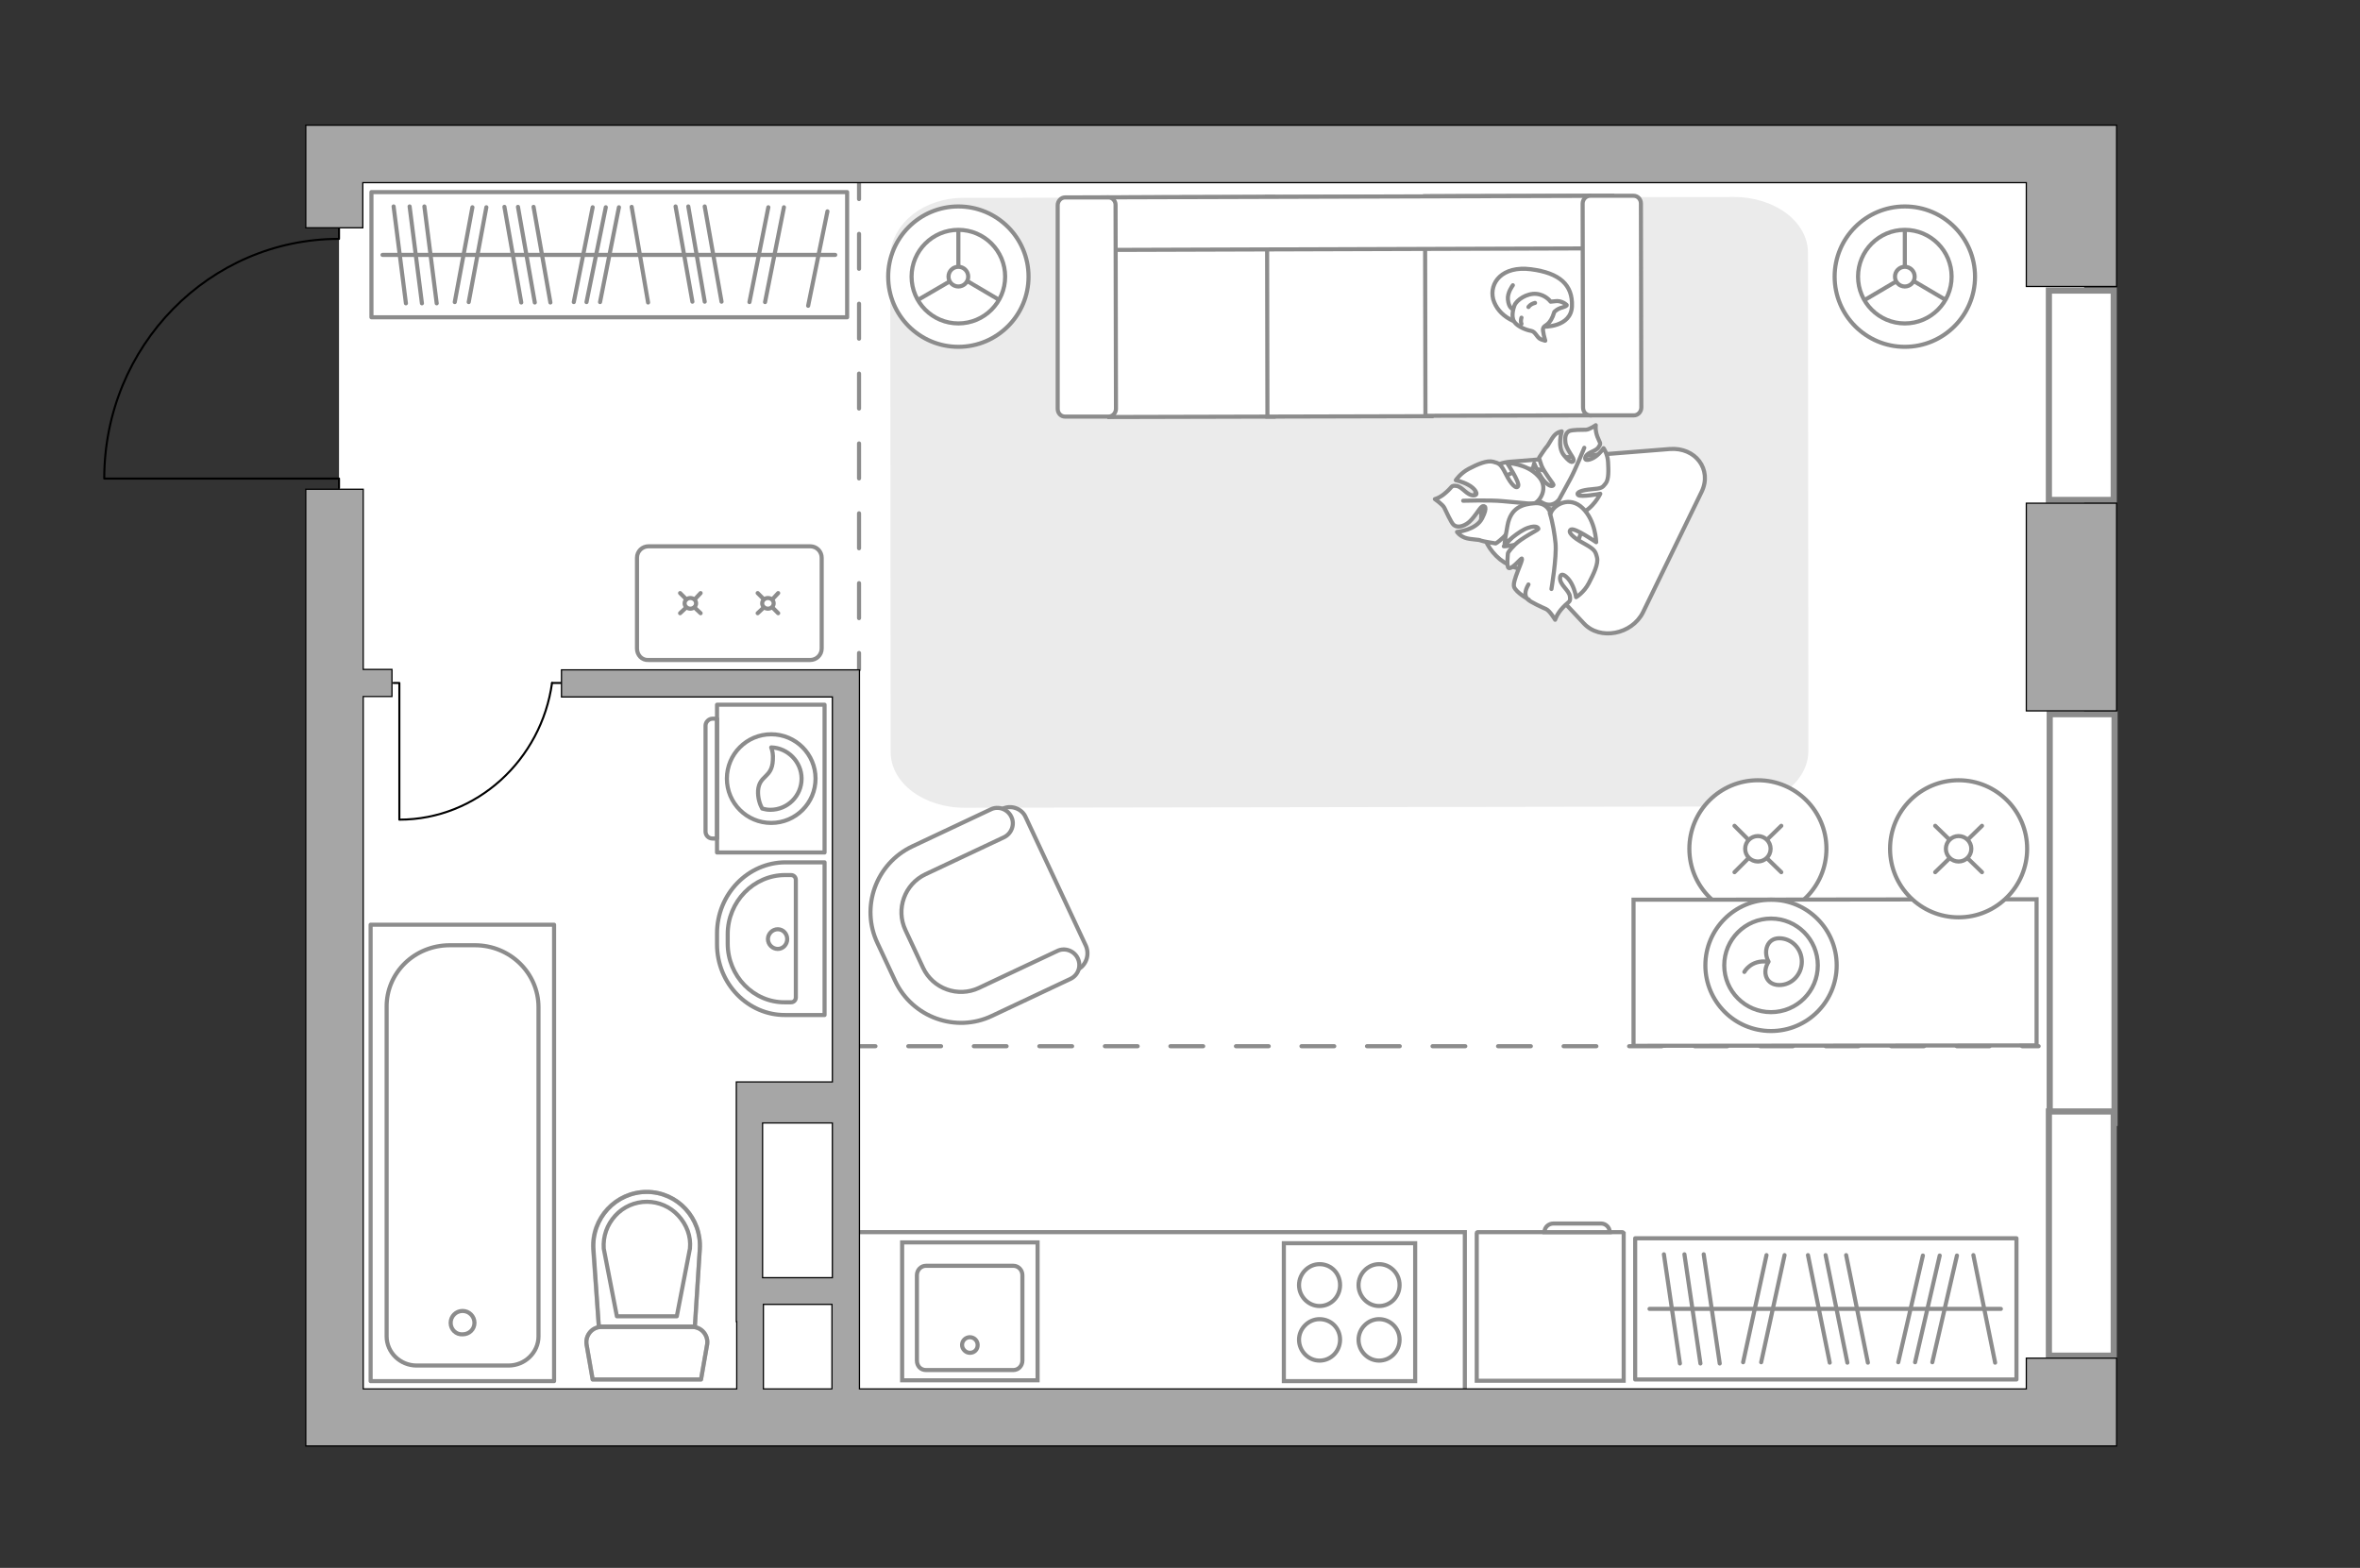 <?xml version="1.0" encoding="utf-8"?>
<!-- Generator: Adobe Illustrator 28.0.0, SVG Export Plug-In . SVG Version: 6.00 Build 0)  -->
<svg version="1.1" xmlns="http://www.w3.org/2000/svg" xmlns:xlink="http://www.w3.org/1999/xlink" x="0px" y="0px"
	 viewBox="0 0 575 382" style="enable-background:new 0 0 575 382;" xml:space="preserve">
<rect x="0" y="0" width="575" height="382" fill="#333333" stroke="none"/>
<style type="text/css">
	.st0{fill:#FFFFFF;}
	.st1{fill:#EBEBEB;}
	.st2{fill:#FFFFFF;stroke:#8C8C8C;stroke-miterlimit:10;}
	.st3{fill:#FFFFFF;stroke:#8C8C8C;stroke-linecap:round;stroke-miterlimit:10;}
	.st4{fill:#FFFFFF;stroke:#8C8C8C;stroke-linecap:round;stroke-linejoin:round;stroke-miterlimit:10;}
	.st5{fill:none;stroke:#8C8C8C;stroke-linecap:round;stroke-linejoin:round;stroke-miterlimit:10;}
	.st6{fill:none;stroke:#000000;stroke-width:0.5;stroke-linecap:round;stroke-linejoin:round;stroke-miterlimit:10;}
	.st7{fill:none;stroke:#8C8C8C;stroke-miterlimit:10;}
	.st8{fill:none;stroke:#8C8C8C;stroke-linecap:round;stroke-linejoin:round;}
	.st9{fill:none;stroke:#8C8C8C;stroke-linecap:round;stroke-linejoin:round;stroke-dasharray:8.511,8.511;}
	.st10{fill:#FFFFFF;stroke:#8C8C8C;stroke-width:1.5;stroke-linecap:round;stroke-miterlimit:10;}
	.st11{opacity:0.5;}
	
		.st12{fill-rule:evenodd;clip-rule:evenodd;fill:none;stroke:#8C8C8C;stroke-linecap:round;stroke-linejoin:round;stroke-miterlimit:10;}
	.st13{fill:none;stroke:#8C8C8C;stroke-linecap:round;stroke-linejoin:round;stroke-dasharray:7.983,7.983;}
	.st14{fill:#A6A6A6;stroke:#000000;stroke-width:0.3;stroke-miterlimit:22.926;}
</style>
<g id="bg_1_">
	<rect x="82.6" y="39.7" class="st0" width="425.2" height="307.9"/>
</g>
<g id="furniture_1_">
	<path id="Vector_84_00000016036974809051119590000011150059464149281957_" class="st1" d="M234.9,48.2l187.6-0.2    c9.9,0,18,6,18,13.6l0.1,121.3c0,7.6-8,13.6-17.9,13.6L235,196.8c-9.9,0-18-6-18-13.6l-0.1-121.3C217.6,54.3,225,48.2,234.9,48.2z"/>
	<g>
		<path class="st2" d="M155.2,158v-22.1c0-1.6,1.3-2.8,2.8-2.8h39.4c1.6,0,2.8,1.3,2.8,2.8V158c0,1.6-1.3,2.8-2.8,2.8H158     C156.4,160.9,155.2,159.6,155.2,158z"/>
		<g>
			<g>
				<line class="st3" x1="189.6" y1="144.5" x2="188.2" y2="146"/>
				<ellipse class="st3" cx="187.1" cy="147" rx="1.4" ry="1.3"/>
				<line class="st3" x1="186.1" y1="148" x2="184.6" y2="149.4"/>
				<line class="st3" x1="184.6" y1="144.5" x2="186.1" y2="146"/>
				<line class="st3" x1="188.2" y1="148" x2="189.6" y2="149.4"/>
			</g>
			<g>
				<line class="st3" x1="170.7" y1="144.5" x2="169.3" y2="146"/>
				<ellipse class="st3" cx="168.2" cy="147" rx="1.4" ry="1.3"/>
				<line class="st3" x1="167.2" y1="148" x2="165.7" y2="149.4"/>
				<line class="st3" x1="165.7" y1="144.5" x2="167.2" y2="146"/>
				<line class="st3" x1="169.2" y1="148" x2="170.7" y2="149.4"/>
			</g>
		</g>
	</g>
	<g>
		<circle class="st3" cx="428.3" cy="206.8" r="16.7"/>
		<line class="st3" x1="422.6" y1="201.2" x2="425.9" y2="204.5"/>
		<circle class="st3" cx="428.3" cy="206.8" r="3.1"/>
		<line class="st3" x1="430.6" y1="209.2" x2="434" y2="212.5"/>
		<line class="st3" x1="422.6" y1="212.5" x2="425.9" y2="209.2"/>
		<line class="st3" x1="430.6" y1="204.5" x2="434" y2="201.2"/>
	</g>
	<g>
		<g>
			<path id="Vector_54_00000056409355710728622990000004605993687453794220_" class="st2" d="M270.2,48.1l40-0.1l0.1,53.5l-40,0.1      L270.2,48.1z"/>
			<path id="Vector_55_00000155124660775348114960000009229979470580721831_" class="st2" d="M308.7,48l40-0.1l0.1,53.5l-40,0.1      L308.7,48z"/>
			<path id="Vector_56_00000178899179447768431870000014100215519108989318_" class="st2" d="M347.2,47.8l40-0.1l0.1,53.5l-40,0.1      L347.2,47.8z"/>
			<path id="Vector_57_00000134220236105181897840000017984683214483002521_" class="st2" d="M268.2,60.9l-3.8-12.8l128.4-0.4      l0,12.8L268.2,60.9z"/>
			<path id="Vector_58_00000132797607486807132410000018396569054509001124_" class="st2" d="M271.8,49.9l0.1,49.7      c0,1-0.8,1.9-1.8,1.9l-10.6,0c-1,0-1.8-0.8-1.8-1.9L257.7,50c0-1,0.8-1.9,1.8-1.9l10.6,0C271,48.1,271.8,48.9,271.8,49.9z"/>
			<path id="Vector_59_00000105424594429817838380000017714746993184216753_" class="st2" d="M399.8,49.6l0.1,49.7      c0,1-0.8,1.9-1.8,1.9l-10.6,0c-1,0-1.8-0.8-1.8-1.9l-0.1-49.7c0-1,0.8-1.9,1.8-1.9l10.6,0C399,47.7,399.8,48.5,399.8,49.6z"/>
			<g>
				<path class="st4" d="M376.1,79.6c0,0,6.7,0.2,6.9-5c0.2-5.2-3-8.1-10-9c-7-0.9-10.2,3.3-9.2,7.3C365,77,369.4,79.6,376.1,79.6z"/>
				<path class="st4" d="M378.7,76c0,0,0.7-0.8,2-1.1c1.3-0.4,1-0.6,1-0.6s-1.2-1.2-2.9-0.9c-1,0.1-1,0.1-1,0.1s-1.2-1.7-3.5-1.9       c-2.3-0.2-4.8,1.5-5.3,2.8c-0.5,1.3-0.8,3.2,0.1,4.2c0.8,1,2.7,1.8,3.9,2c1.2,0.2,1.4,1.7,2.5,2.1s1,0.3,1,0.3s-0.8-2.6-0.5-3.1       C376.3,79.1,377.7,79.4,378.7,76z"/>
				<path class="st4" d="M372.4,74.8c0,0,0.4-0.7,1.6-1"/>
				<path class="st4" d="M370.7,77.4c0,0-0.3,0.8,0,1.5"/>
				<path class="st5" d="M368.6,75.3c0,0-1-0.2-1.2-2.3c-0.2-1.7,1.2-3.5,1.2-3.5"/>
			</g>
		</g>
	</g>
	<path class="st4" d="M400.3,149.2l14.3-29.4c2.6-5.4-1.5-10.9-7.8-10.4l-38.9,3.1c-7.1,0.6-11.1,8.4-6.6,13.1l24.6,26.3    C389.8,156.1,397.6,154.6,400.3,149.2z"/>
	<g>
		<path id="Vector_60_00000165913847364802847260000005803978789462082462_" class="st2" d="M380.9,116.9c-5.4-4.2-13.1-3.3-17.4,2     c-4.2,5.4-3.3,13.1,2,17.4c5.4,4.2,13.1,3.3,17.4-2C387.2,128.9,386.3,121.2,380.9,116.9z"/>
		<path class="st4" d="M379.6,122c0,0-1.4,1.7-3.6,0.6c-2.2-1.1-3.9-2.7-3.1-6.1c0.8-3.3,0.9-3.6,0.9-3.6s1.4,3.4,2.8,4.7     c1.4,1.3,1.9,0.7,1.9,0.5c0-0.2-2.2-2.9-2.9-4.6c-0.6-1.7-0.6-2-0.6-2s1.5-2.3,1.8-2.6c0.4-0.3,1.1-1.9,1.9-2.8     c0.8-0.9,1.8-1,1.8-1s-1.2,3.8,0.6,5.9c1.8,2.2,2.3,1.6,2.3,1c0-0.6-1.9-2.7-2-4.3c-0.2-1.6,0.3-2.4,1-2.7c0.7-0.3,3.2-0.3,4-0.3     c0.8,0,2.4-1.1,2.4-1.1s-0.2,1.2,0.4,2.8c0.6,1.6,1,1.5,0.3,2.5c-0.6,1.1-2.7,1.2-3.2,2.4s1.3,0.8,2.5-0.1c1.2-0.9,1.9-2,1.9-2     s1,1.4,1.1,3.4c0.1,2,0.2,4.2-0.6,5.2c-0.8,1-0.9,1.2-3.4,1.4c-2.5,0.2-3.9,0.8-3.3,1.4c0.6,0.6,5.4-0.3,5.4-0.3s-1.7,3.7-5,4.9     C381.5,126.7,379.4,123.7,379.6,122z"/>
		<path class="st5" d="M386,109.1c0,0-2.1,5.2-3.4,7.6c-0.8,1.5-2.4,4.4-3,5.5c-0.9,1.7-2.3,3.1-4,4.1"/>
		<path class="st4" d="M373.4,122.9c0,0,2.5,0.7,2.3,3.5c-0.2,2.8-1.1,5.4-5.1,6.1c-4,0.7-4.2,0.6-4.2,0.6s3-3,3.8-5.1     c0.7-2.1-0.1-2.4-0.3-2.3c-0.2,0.1-2,3.7-3.6,5.2c-1.5,1.4-1.9,1.5-1.9,1.5s-3.2-0.5-3.6-0.7c-0.4-0.3-2.6-0.2-3.9-0.7     c-1.3-0.5-1.9-1.4-1.9-1.4s4.6-0.4,6.1-3.3c1.5-2.9,0.6-3.2,0-2.9c-0.6,0.3-2.1,3.2-3.7,4.2s-2.7,0.8-3.3,0.2     c-0.6-0.6-1.8-3.3-2.2-4.1c-0.4-0.8-2.3-2.1-2.3-2.1s1.3-0.3,2.8-1.7c1.5-1.3,1.1-1.7,2.5-1.5c1.4,0.2,2.5,2.3,4.1,2.3     c1.6,0,0.3-1.8-1.3-2.6c-1.5-0.8-3-1.1-3-1.1s1.1-1.7,3.2-2.8c2.1-1.1,4.4-2.1,5.9-1.7c1.4,0.4,1.8,0.4,3.1,3     c1.3,2.6,2.6,3.8,3,2.9c0.4-0.9-2.7-5.6-2.7-5.6s4.7,0.1,7.5,3.1C377.5,118.7,375.3,122.3,373.4,122.9z"/>
		<path class="st5" d="M356.5,122c0,0,6.6-0.2,9.6,0.1c2,0.2,5.8,0.5,7.3,0.7c2.2,0.2,4.4,1.1,6.2,2.4"/>
		<g>
			<path class="st4" d="M372.4,142.4c-1,1.7-0.9,2.9-0.2,3.6c0.7,0.7,3.6,2,4.5,2.4c0.9,0.4,2.2,2.6,2.2,2.6s0.4-1.4,1.9-3      c1.5-1.6,1.9-1.2,1.7-2.7s-2.5-2.8-2.4-4.5c0.1-1.7,1.9-0.3,2.8,1.4c0.9,1.7,1.1,3.3,1.1,3.3s1.9-1.1,3.1-3.4      c1.2-2.3,2.4-4.8,2-6.3c-0.4-1.5-0.5-1.9-3.2-3.4c-2.8-1.5-4.1-2.9-3.1-3.4c1-0.4,6.1,3.1,6.1,3.1s-0.1-5.2-3.3-8.3      c-3.2-3.1-7.1-0.8-7.8,1.3c0,0-0.7-2.7-3.8-2.5c-3.1,0.2-5.9,1.1-6.7,5.4c-0.8,4.3-0.7,4.6-0.7,4.6s3.3-3.2,5.7-4      c2.3-0.8,2.6,0.2,2.5,0.3c-0.1,0.2-4.1,2.2-5.7,3.8c-1.6,1.6-1.7,2.1-1.7,2.1s-0.4,3.4,0.2,3.6c0.9,0.3,3.1-2.6,3.2-2.3      c0.3,0.5-2.4,5.5-1.9,6.9c0.5,1.4,3.6,3.1,3.6,3.1"/>
			<path class="st5" d="M378,143.5c0,0,1.3-7.7,1-11.1c-0.2-2.1-0.7-5.2-1.4-7.4"/>
		</g>
	</g>
	<g>
		<path id="Vector_37_00000111900373132716039530000008599424652052595135_" class="st2" d="M264.6,230.5l-14.7-31.4     c-0.9-2.1-3.6-3.1-5.7-2l-21.7,10.1c-7.9,3.7-11.3,13.1-7.6,21.1l4.9,10.4c3.7,7.9,13.1,11.3,21.1,7.6l21.7-10.1     C264.6,235.2,265.5,232.7,264.6,230.5z"/>
		<path id="Vector_38_00000011029488675954733250000005645574440846267825_" class="st2" d="M262.6,233.5c-0.9-1.9-3.2-2.7-5-1.8     l-19.1,9c-5.1,2.4-11.2,0.2-13.6-4.9l-4.3-9.2c-2.4-5.1-0.2-11.2,4.9-13.6l19.1-9c1.9-0.9,2.7-3.2,1.8-5c-0.9-1.9-3.2-2.7-5-1.8     l-19.1,9c-8.9,4.2-12.7,14.8-8.5,23.6l4.3,9.2c4.2,8.9,14.8,12.7,23.6,8.5l19.1-9C262.7,237.6,263.5,235.4,262.6,233.5z"/>
	</g>
	<g>
		<circle class="st2" cx="464.1" cy="67.4" r="17.1"/>
		<circle class="st2" cx="464.1" cy="67.4" r="11.4"/>
		<circle class="st2" cx="464.1" cy="67.4" r="2.4"/>
		<path class="st2" d="M464.1,67.4"/>
		<line class="st2" x1="464.1" y1="65" x2="464.1" y2="56"/>
		<line class="st2" x1="466.3" y1="68.5" x2="474.1" y2="73.1"/>
		<line class="st2" x1="462.1" y1="68.5" x2="454.3" y2="73.1"/>
	</g>
	<g>
		<circle class="st2" cx="233.5" cy="67.4" r="17.1"/>
		<circle class="st2" cx="233.5" cy="67.4" r="11.4"/>
		<circle class="st2" cx="233.5" cy="67.4" r="2.4"/>
		<path class="st2" d="M233.5,67.4"/>
		<line class="st2" x1="233.5" y1="65" x2="233.5" y2="56"/>
		<line class="st2" x1="235.7" y1="68.5" x2="243.5" y2="73.1"/>
		<line class="st2" x1="231.5" y1="68.5" x2="223.6" y2="73.1"/>
	</g>
	<path id="Vector_36_00000091001746046511681120000002348876871319372965_" class="st2" d="M398,254.8l98.2-0.1l0-35.6l-79.4,0.1    l-18.8,0L398,254.8z"/>
	<g>
		<circle class="st3" cx="477.2" cy="206.8" r="16.7"/>
		<line class="st3" x1="471.5" y1="201.2" x2="474.9" y2="204.5"/>
		<circle class="st3" cx="477.2" cy="206.8" r="3.1"/>
		<line class="st3" x1="479.5" y1="209.2" x2="482.9" y2="212.5"/>
		<line class="st3" x1="471.5" y1="212.5" x2="474.9" y2="209.2"/>
		<line class="st3" x1="479.5" y1="204.5" x2="482.9" y2="201.2"/>
	</g>
	<g>
		<rect x="90.5" y="46.8" class="st5" width="115.9" height="30.5"/>
		<line class="st5" x1="95.9" y1="50.3" x2="98.9" y2="73.9"/>
		<line class="st5" x1="99.8" y1="50.3" x2="102.8" y2="73.9"/>
		<line class="st5" x1="144.4" y1="50.5" x2="139.8" y2="73.6"/>
		<line class="st5" x1="147.6" y1="50.5" x2="142.9" y2="73.6"/>
		<line class="st5" x1="150.8" y1="50.5" x2="146.2" y2="73.6"/>
		<line class="st5" x1="187.2" y1="50.5" x2="182.6" y2="73.6"/>
		<line class="st5" x1="191" y1="50.5" x2="186.4" y2="73.6"/>
		<line class="st5" x1="201.6" y1="51.5" x2="196.9" y2="74.5"/>
		<line class="st5" x1="103.4" y1="50.3" x2="106.4" y2="73.9"/>
		<line class="st5" x1="115.1" y1="50.5" x2="110.8" y2="73.6"/>
		<line class="st5" x1="118.5" y1="50.5" x2="114.2" y2="73.6"/>
		<line class="st5" x1="122.9" y1="50.4" x2="127" y2="73.7"/>
		<line class="st5" x1="130" y1="50.4" x2="134.1" y2="73.7"/>
		<line class="st5" x1="153.9" y1="50.4" x2="157.9" y2="73.7"/>
		<line class="st5" x1="164.6" y1="50.3" x2="168.7" y2="73.5"/>
		<line class="st5" x1="167.7" y1="50.3" x2="171.7" y2="73.5"/>
		<line class="st5" x1="171.7" y1="50.3" x2="175.8" y2="73.5"/>
		<line class="st5" x1="126.2" y1="50.4" x2="130.3" y2="73.7"/>
		<line class="st5" x1="93.2" y1="62.1" x2="203.5" y2="62.1"/>
	</g>
	<g>
		<rect x="398.4" y="301.7" class="st5" width="92.9" height="34.4"/>
		<line class="st5" x1="405.4" y1="305.6" x2="409.3" y2="332.2"/>
		<line class="st5" x1="410.4" y1="305.6" x2="414.3" y2="332.2"/>
		<line class="st5" x1="468.5" y1="305.9" x2="462.5" y2="331.9"/>
		<line class="st5" x1="472.6" y1="305.9" x2="466.6" y2="331.9"/>
		<line class="st5" x1="476.8" y1="305.9" x2="470.8" y2="331.9"/>
		<line class="st5" x1="415.1" y1="305.6" x2="419" y2="332.2"/>
		<line class="st5" x1="430.4" y1="305.8" x2="424.7" y2="331.9"/>
		<line class="st5" x1="434.8" y1="305.8" x2="429.1" y2="331.9"/>
		<line class="st5" x1="440.5" y1="305.8" x2="445.8" y2="332"/>
		<line class="st5" x1="449.8" y1="305.8" x2="455.1" y2="332"/>
		<line class="st5" x1="480.8" y1="305.8" x2="486.1" y2="332"/>
		<line class="st5" x1="444.8" y1="305.8" x2="450.1" y2="332"/>
		<line class="st5" x1="401.9" y1="318.9" x2="487.5" y2="318.9"/>
	</g>
	<g id="Group_34_00000005257829395759528380000008643640144507571607_">
		<path id="Vector_158_00000143581728278504971110000013042481513535679413_" class="st6" d="M97.3,199.6l0-33.2h-1.4"/>
		<path id="Vector_159_00000054256486369765836960000002554389386755530394_" class="st6" d="M136.8,166.4h-2.3"/>
		<path id="Vector_160_00000046336659615471286660000008971361296094938534_" class="st6" d="M134.5,166.4     c-2.6,18.7-18.3,33.3-37.2,33.3"/>
	</g>
	<g>
		<circle class="st5" cx="431.5" cy="235.2" r="16"/>
		<circle class="st5" cx="431.5" cy="235.2" r="11.4"/>
		<path class="st5" d="M433.5,240c3.1,0,5.5-2.6,5.5-5.7c0-3.2-2.5-5.7-5.5-5.7c-3.1,0-3.9,3.4-2.6,5.7     C429.2,237,430.4,240,433.5,240z"/>
		<path class="st5" d="M425,236.8c0,0,1.6-3,5.6-2.5"/>
	</g>
	<polyline class="st7" points="356.9,338.4 356.9,300.2 204.6,300.2  "/>
	<g>
		<g>
			<line class="st8" x1="209.3" y1="163.1" x2="209.3" y2="159.1"/>
			<line class="st9" x1="209.3" y1="150.6" x2="209.3" y2="52.8"/>
			<line class="st8" x1="209.3" y1="48.5" x2="209.3" y2="44.5"/>
		</g>
	</g>
</g>
<g id="windows_1_">
	<rect x="499.4" y="174" class="st10" width="15.8" height="99.6"/>
	<rect x="499.2" y="270.8" class="st10" width="15.8" height="59.5"/>
	<rect x="499.2" y="70.8" class="st10" width="15.8" height="51"/>
</g>
<g id="plan">
	<g>
		<path id="Vector_8_00000023972609000715270040000014650052730731375783_" class="st2" d="M395.2,300.2H360c-0.1,0-0.2,0.1-0.2,0.2     v36h35.8v-36C395.5,300.3,395.4,300.2,395.2,300.2z"/>
		<path id="Vector_9_00000093888597107592585990000010926002493976161458_" class="st2" d="M376.3,300.2h15.9c0-1.2-1-2.1-2.1-2.1     h-11.6C377.3,298.1,376.3,299,376.3,300.2z"/>
	</g>
	<g>
		<path id="Vector_142_00000137110437274566914960000017755982272465999805_" class="st2" d="M312.8,336.5h32v-33.6h-32V336.5z"/>
		<g id="Group_28_00000141429526739458032520000001299486039451152789_">
			<g id="Group_29_00000178907498837751644070000004190793136672566459_">
				<path id="Vector_143_00000127728491779105885770000000929252213612959401_" class="st2" d="M336,321.4c-2.7,0-5,2.3-5,5       c0,2.8,2.3,5.1,5,5.1c2.8,0,5-2.3,5-5.1C341,323.6,338.7,321.4,336,321.4z"/>
				<path id="Vector_144_00000089551622788230902010000015104910366797654671_" class="st2" d="M336,308c-2.7,0-5,2.3-5,5.1       c0,2.8,2.3,5.1,5,5.1c2.8,0,5-2.3,5-5.1C341,310.2,338.7,308,336,308z"/>
			</g>
			<g id="Group_30_00000046298659914061669170000017843961772333696409_">
				<path id="Vector_145_00000108294792818905590950000016734733801154870200_" class="st2" d="M321.5,321.4c-2.7,0-5,2.3-5,5       c0,2.8,2.3,5.1,5,5.1c2.8,0,5-2.3,5-5.1C326.5,323.6,324.3,321.4,321.5,321.4z"/>
				<path id="Vector_146_00000034801306304992457130000009988213554776381365_" class="st2" d="M321.5,308c-2.7,0-5,2.3-5,5.1       c0,2.8,2.3,5.1,5,5.1c2.8,0,5-2.3,5-5.1C326.5,310.2,324.3,308,321.5,308z"/>
			</g>
		</g>
	</g>
	<g>
		<g id="Group_27_00000119802814154855649200000014027222864354927250_">
			<path id="Vector_140_00000101077270378988645770000008641364535888126849_" class="st2" d="M252.8,302.7l-33,0l0,33.6l33,0      L252.8,302.7z"/>
		</g>
		<path id="Vector_141_00000086649405468064532400000001045917693420541098_" class="st2" d="M225.6,333.8l21.3,0     c1.2,0,2.2-1,2.2-2.3l0-20.8c0-1.3-1-2.3-2.2-2.3l-21.3,0c-1.2,0-2.2,1-2.2,2.3l0,20.8C223.4,332.8,224.3,333.8,225.6,333.8z"/>
		<path id="Vector_139_00000022536832973530707530000016776246771753391251_" class="st2" d="M236.3,325.8c1.1,0,1.9,0.9,1.9,1.9     c0,1.1-0.8,1.9-1.9,1.9c-1,0-1.9-0.9-1.9-1.9C234.4,326.6,235.3,325.8,236.3,325.8z"/>
	</g>
	<g>
		<path class="st5" d="M174.7,230.1v-2.7c0-9.5,7.5-17.3,16.7-17.3l9.5,0l0,37.2l-9.5,0C182.2,247.4,174.7,239.6,174.7,230.1z"/>
		<path class="st5" d="M177.3,229.9l0-2.3c0-7.9,6.3-14.4,14-14.4h1.4c0.7,0,1.2,0.5,1.2,1.2l0,28.6c0,0.7-0.5,1.2-1.2,1.2l-1.4,0     C183.6,244.3,177.3,237.8,177.3,229.9z"/>
		<path class="st5" d="M189.5,231.2c-1.3,0-2.4-1.1-2.4-2.4c0-1.3,1.1-2.4,2.4-2.4c1.3,0,2.3,1.1,2.3,2.4     C191.8,230.1,190.8,231.2,189.5,231.2z"/>
	</g>
	<g>
		<g class="st11">
			<path class="st5" d="M168.7,323.3l-22.2,0c-2.2,0-3.9,2-3.6,4.2l1.5,8.6l26.4,0l1.5-8.6C172.6,325.3,170.9,323.3,168.7,323.3z"/>
			<path class="st5" d="M145.9,323.2l23.4,0l1.2-18.8c0.5-7.6-5.5-14-13-14c-7.5,0-13.5,6.4-13,14L145.9,323.2z"/>
		</g>
		<g>
			<path class="st5" d="M168.7,323.3l-22.2,0c-2.2,0-3.9,2-3.6,4.2l1.5,8.6l26.4,0l1.5-8.6C172.6,325.3,170.9,323.3,168.7,323.3z"/>
			<path class="st5" d="M157.6,290.4L157.6,290.4c-7.5,0-13.5,6.4-13,14l1.3,18.8l23.4,0l1.2-18.8      C171,296.8,165.1,290.4,157.6,290.4z"/>
			<path class="st5" d="M150.3,320.7l-3.2-16.5c-0.2-3,0.8-5.8,2.8-8c2-2.2,4.8-3.4,7.7-3.4c2.9,0,5.7,1.2,7.7,3.4      c2,2.2,3.1,5,2.8,8l-3.2,16.5H150.3z"/>
		</g>
	</g>
	<g>
		<g>
			<path class="st5" d="M174.7,207.7l0-36l26.2,0l0,36L174.7,207.7z"/>
			<path class="st12" d="M171.9,202.6l0-25.8c0-0.9,0.8-1.7,1.7-1.7h1.1l0,29.2l-1.1,0C172.6,204.3,171.9,203.5,171.9,202.6z"/>
		</g>
		<g>
			<circle class="st5" cx="187.9" cy="189.7" r="10.8"/>
			<path class="st5" d="M184.7,192.6c0.3-3.8,3.4-3,3.6-7.4c0.1-1.4-0.1-2.3-0.4-3.1c4,0.1,7.4,3.5,7.4,7.6c0,4.2-3.4,7.6-7.6,7.6      c-0.7,0-1.3-0.1-2-0.3C185.2,196.1,184.6,194.5,184.7,192.6z"/>
		</g>
	</g>
	<g>
		<polyline class="st5" points="135,225.3 135,336.5 90.3,336.5 90.3,225.3 135,225.3   "/>
		<path class="st5" d="M109.6,230.3h6.1c8.6,0,15.5,6.8,15.5,15.1l0,80.2c0,3.9-3.3,7.1-7.3,7.1h-22.4c-4,0-7.3-3.2-7.3-7.1l0-80.2     C94.1,237,101,230.3,109.6,230.3z"/>
		<path class="st5" d="M109.8,322.3c0-1.6,1.3-2.9,2.9-2.9c1.6,0,2.9,1.3,2.9,2.9c0,1.6-1.3,2.8-2.9,2.8     C111.1,325.2,109.8,323.9,109.8,322.3z"/>
	</g>
	<g>
		<g>
			<line class="st8" x1="209.3" y1="254.9" x2="213.3" y2="254.9"/>
			<line class="st13" x1="221.3" y1="254.9" x2="488.8" y2="254.9"/>
			<line class="st8" x1="492.7" y1="254.9" x2="496.7" y2="254.9"/>
		</g>
	</g>
	<path class="st6" d="M82.6,55.2v3c-31.6,0-57.2,26.1-57.2,58.4h57.2v2.3"/>
	<g>
		<path class="st14" d="M493.7,331l0,7.4l-284.3,0l0-175.2l-6.6,0v0l-66,0l0,6.6l66,0l0,93.8h-17h-3.2h-3.2V322h0.1l0,16.4h-91     l0-168.7h7v-6.6h-7v-43.9l-14,0l0,232.6h0v0.5l419.2,0v0h22l0-21.4H493.7z M202.8,338.4H186l0-20.6l16.7,0V338.4z M185.8,311.3     v-37.7h17v37.7L185.8,311.3z"/>
		<rect x="493.7" y="122.6" class="st14" width="22" height="50.6"/>
		<polygon class="st14" points="88.4,55.5 88.4,44.5 493.7,44.5 493.7,69.8 515.7,69.8 515.7,30.5 499.5,30.5 499.5,30.5 88.4,30.5      88.4,30.5 74.5,30.5 74.5,55.5   "/>
	</g>
</g>
<g id="points">
	<path id="r1" class="st5" d="M302.6,157.6"/>
	<path id="k1" class="st5" d="M280.8,277.3"/>
	<path id="s1" class="st5" d="M164.6,263.6"/>
	<path id="h1" class="st5" d="M124.9,112.3"/>
</g>
</svg>
